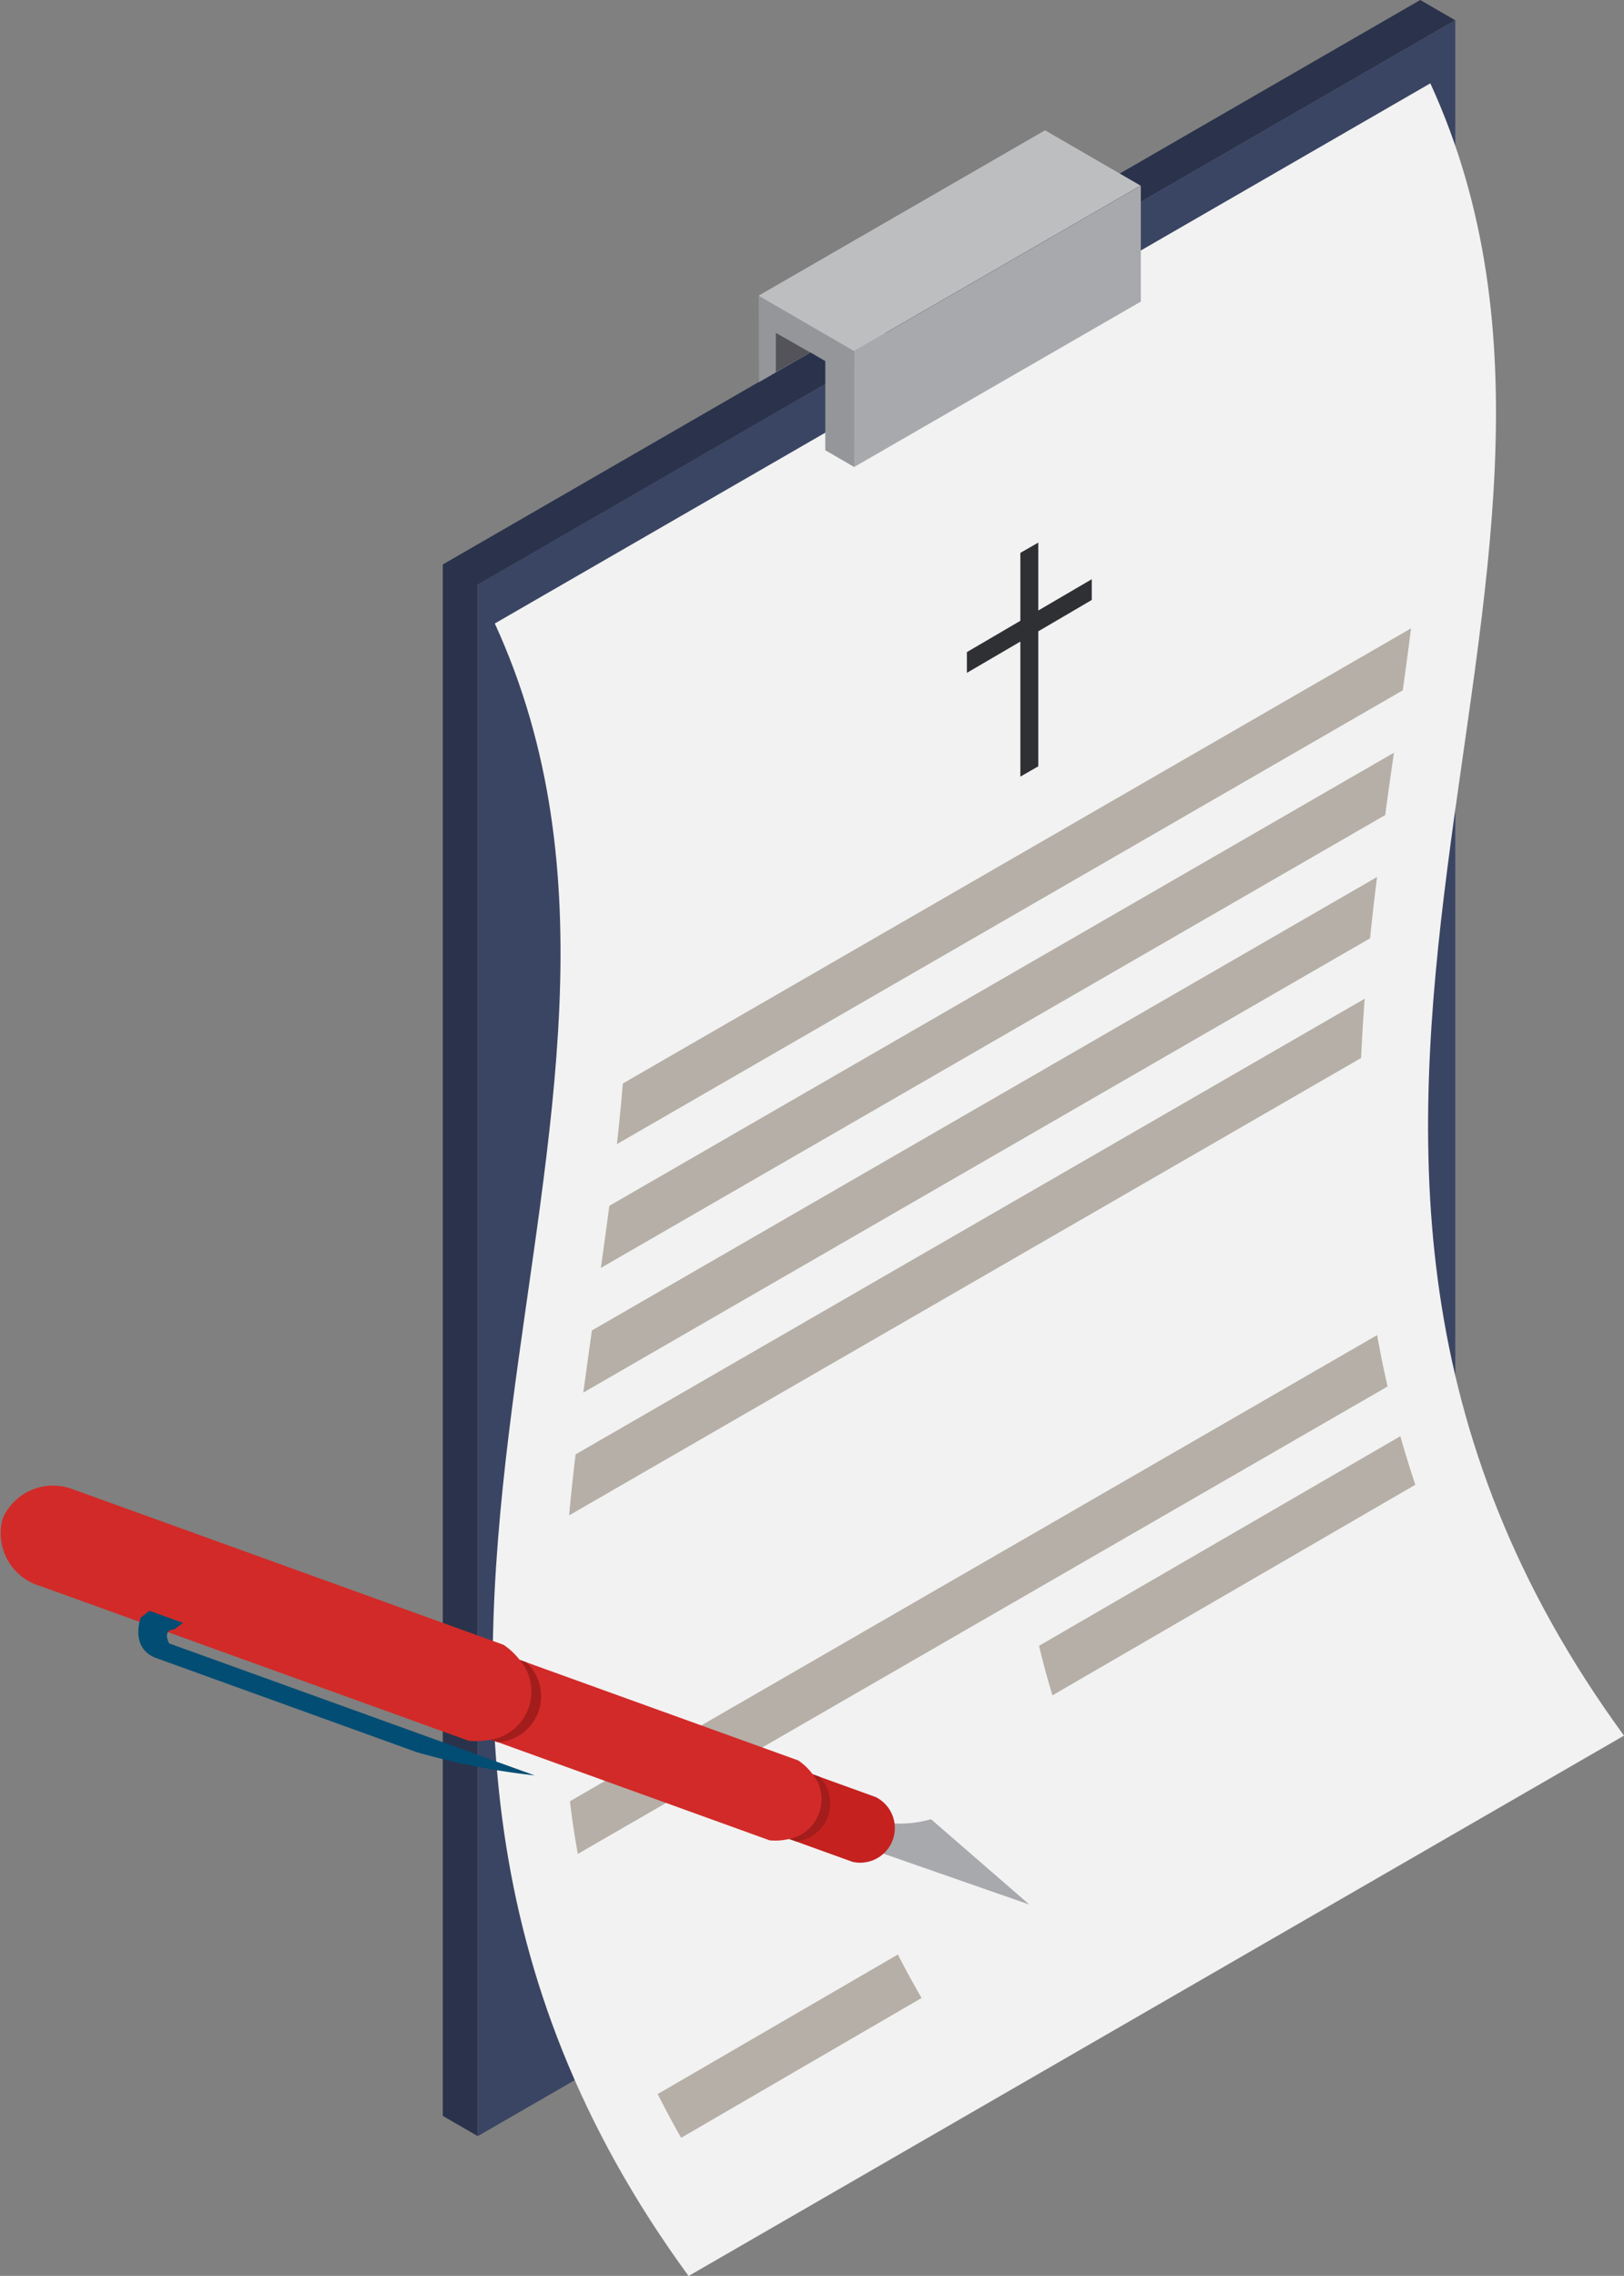 <svg xmlns="http://www.w3.org/2000/svg" width="41.092" height="57.575"><rect width="100%" height="100%" fill="#808080" stroke="none"/><path fill="#2a334b" d="M12.089 14.792 36.822.513 35.937 0 11.204 14.28v39.248l.885.511Z"/><path fill="#3a4563" d="m12.089 54.04 24.734-14.28V.513L12.089 14.788Z"/><path fill="#f2f2f2" d="M41.092 43.908c-11.171-15.286.874-29.193-4.9-41.8L12.52 15.773c5.778 12.605-6.267 26.515 4.903 41.805Z"/><path fill="#2f3033" d="M25.818 15.705v-1.718l.454-.261v1.719l1.353-.792v.525l-1.353.793v3.415l-.454.261v-3.416l-1.353.791v-.525z"/><path fill="#b5afa7" d="M34.531 25.265q-.057.745-.091 1.5L14.401 38.336q.07-.774.163-1.543Zm1.173-9.369q-.1.779-.21 1.568L15.61 28.944q.085-.767.15-1.534zm-.433 3.146q-.114.782-.221 1.577L15.203 32.076a160 160 0 0 0 .215-1.571ZM22.719 49.445q.282.552.6 1.1l-6.084 3.537q-.316-.554-.593-1.107Zm12.127-15.67q.113.644.264 1.3L14.621 46.9a21 21 0 0 1-.2-1.332Zm.587 2.558q.173.612.379 1.228l-9.182 5.328q-.19-.627-.34-1.253Zm-.589-14.147q-.097.77-.177 1.551L14.76 35.229q.106-.79.218-1.572Z"/><path fill="#949699" d="m19.195 7.485 3.439 1.01-1.018 3.32-.734-.425V9.135l-.377-.22-1.3.753Z"/><path fill="#a8a9ac" d="m21.612 11.815 7.254-4.185V4.696l-7.249 4.185Z"/><path fill="#bdbec0" d="m21.611 8.881 7.249-4.185-2.417-1.4-7.249 4.184Z"/><path fill="#535359" d="m19.631 9.415.868-.5-.868-.494Z"/><path fill="#a8a9ac" d="m23.557 46.022 2.488 2.159-5.824-2.031s.356-.734 1.379-.268a2.84 2.84 0 0 0 1.957.14"/><path fill="#c5211f" d="M22.163 45.464a.877.877 0 0 1-.591 1.637l-7.306-2.639a.94.94 0 0 1-.647-1.149l.008-.017a.934.934 0 0 1 1.23-.471Z"/><path fill="#a21d1c" d="M20.722 45.869a1 1 0 0 1-.752.652l.177.064a.973.973 0 0 0 .592-1.637l-.178-.064a1.01 1.01 0 0 1 .161.985"/><path fill="#d22a28" d="M11.171 41.277a1.155 1.155 0 0 0-1.518.583l-.006.02a1.155 1.155 0 0 0 .8 1.417l9.025 3.259a1.5 1.5 0 0 0 .5-.035 1.02 1.02 0 0 0 .591-1.636 1.5 1.5 0 0 0-.364-.349Z"/><path fill="#a21d1c" d="M13.369 43.21a1.22 1.22 0 0 1-.954.8l.17.063a1.165 1.165 0 0 0 .729-2.022l-.17-.061a1.22 1.22 0 0 1 .225 1.22"/><path fill="#d22a28" d="M1.898 37.699a1.39 1.39 0 0 0-1.823.7l-.009.025a1.39 1.39 0 0 0 .956 1.7l10.841 3.915a1.9 1.9 0 0 0 .553-.032 1.233 1.233 0 0 0 .729-2.02 1.8 1.8 0 0 0-.4-.375L1.904 37.697Z"/><path fill="#014d74" d="M3.554 40.946s-.271.751.4 1l6.583 2.378a18 18 0 0 0 2.992.59l-9.25-3.34s-.187-.344.127-.352l.226-.166-.851-.307-.215.168Z"/></svg>